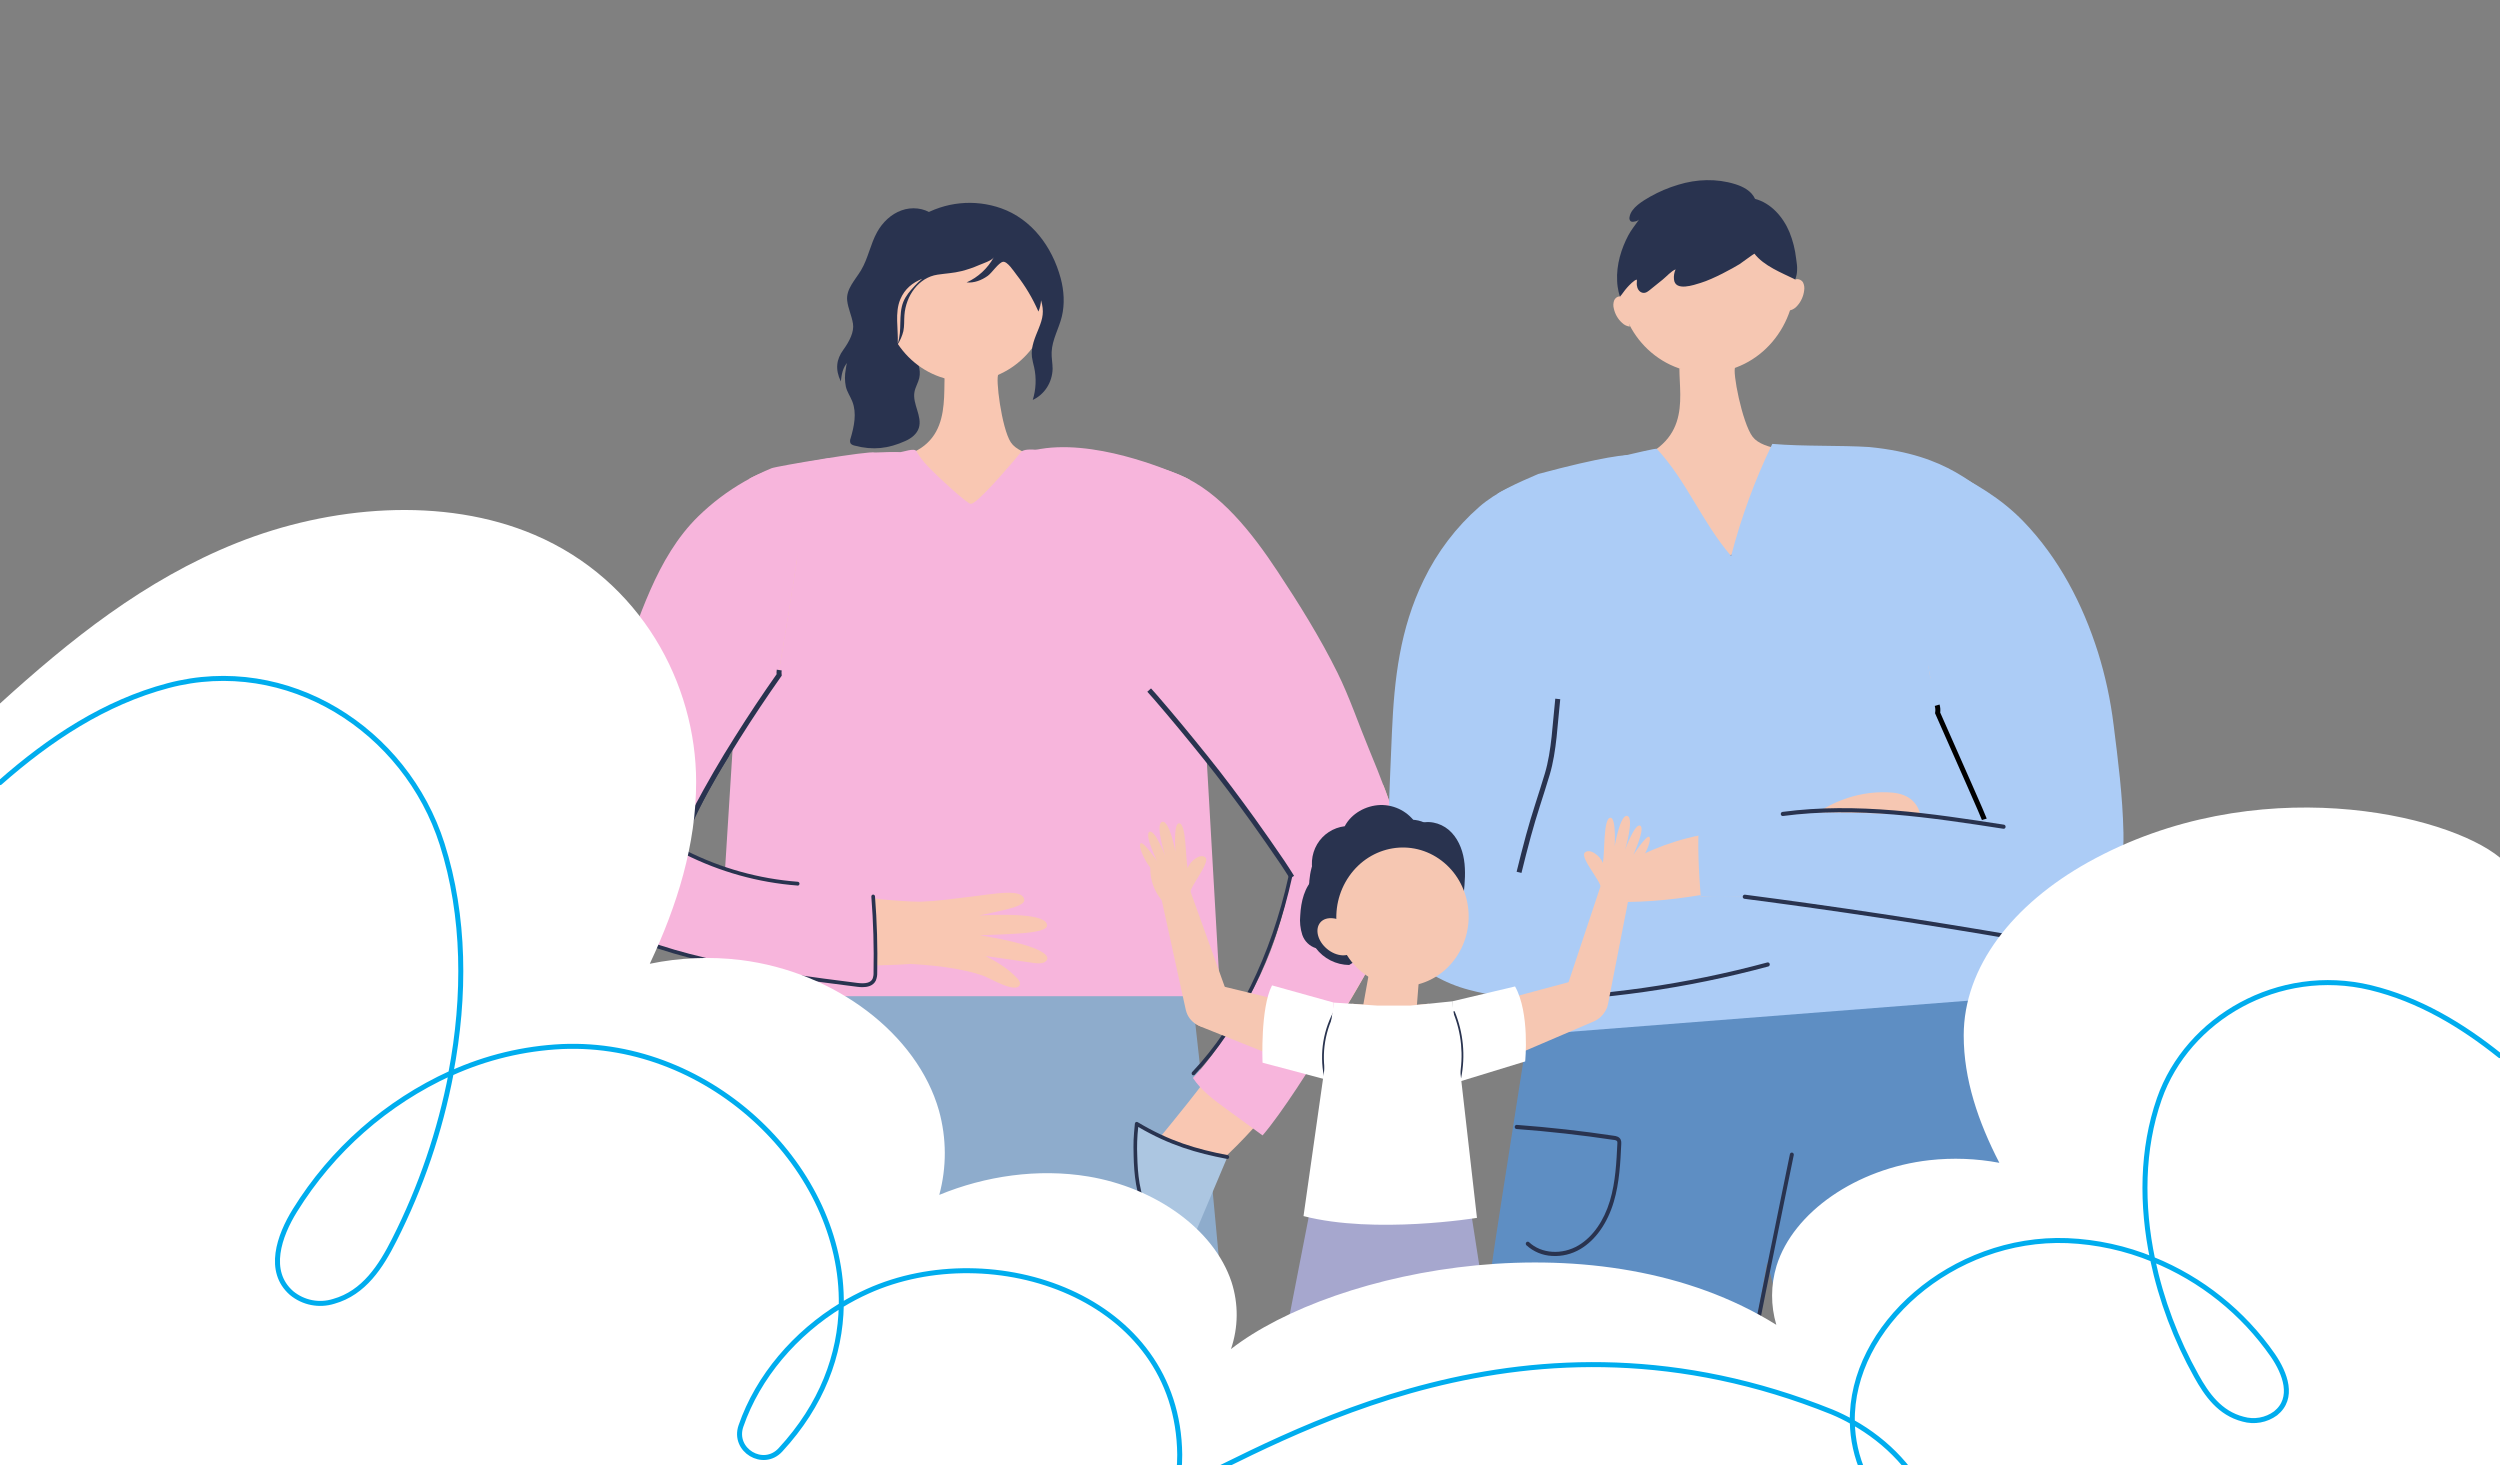 <svg width="500" height="293" viewBox="0 0 500 293" fill="none" xmlns="http://www.w3.org/2000/svg">
<rect x="0" y="0" width="500" height="293" fill="#808080" stroke="none"/>
<g clip-path="url(#clip0_2226_7956)">
<g clip-path="url(#clip1_2226_7956)">
<path d="M186.53 42.851C184.741 41.562 182.354 41.335 180.296 42.077C178.237 42.82 176.528 44.434 175.432 46.402C174.086 48.813 173.624 51.689 172.207 54.053C171.04 56 169.174 57.839 169.437 60.121C169.623 61.738 170.331 63.082 170.596 64.74C170.861 66.398 169.859 68.317 168.655 69.972C167.302 71.845 166.978 73.805 168.164 76.296C168.326 74.844 168.547 73.572 169.486 72.492C169.262 72.75 169.218 73.523 169.154 73.864C168.932 75.005 168.937 76.183 169.169 77.322C169.414 78.397 170.078 79.305 170.473 80.321C171.377 82.642 170.827 85.283 170.117 87.676C169.993 87.963 169.977 88.289 170.07 88.589C170.215 88.911 170.584 89.035 170.913 89.123C174.582 90.097 177.663 89.739 181.101 88.184C182.246 87.668 183.366 86.83 183.766 85.59C184.503 83.269 182.467 80.822 182.889 78.413C183.061 77.436 183.626 76.577 183.852 75.61C184.24 73.923 183.53 72.183 182.73 70.666C180.657 66.741 180.504 63.43 181.271 59.041C182.096 54.298 183.798 49.78 185.495 45.322L186.53 42.851Z" fill="#29334F"/>
<path d="M202.162 88.465C200.315 85.654 199.023 75.383 199.705 74.823L188.964 74.184C188.566 80.522 190.561 90.802 176.224 91.977C175.96 92.033 175.726 92.19 175.568 92.418C175.118 92.934 175.322 93.772 175.568 94.425C177.616 99.582 183.826 107.863 188.805 109.872C193.783 111.881 198.19 111.019 202.977 108.546C206.062 106.955 207.963 101.104 210.38 98.535C212.014 96.802 213.669 94.747 213.679 92.308C210.471 91.836 204.006 91.276 202.162 88.465Z" fill="#F9C7B2"/>
<path d="M196.556 274.498H245.84C245.608 272.064 245.386 269.641 245.175 267.231C244.368 257.947 243.522 248.664 242.637 239.38C241.753 230.096 240.81 220.784 239.808 211.444C238.789 202.075 237.723 192.747 236.33 182.95L183.521 194.238C185.594 202.56 187.554 211.438 189.443 220.284C190.258 224.162 193.255 246.987 196.556 274.498Z" fill="#8EACCC"/>
<path d="M193.734 274.506L202.984 188.144L149.384 182.316L145.393 274.506H193.734Z" fill="#8EACCC"/>
<path d="M237.929 95.933C237.249 95.577 236.558 95.24 235.846 94.946C231.815 93.275 227.556 92.367 223.44 90.974C222.246 90.789 221.05 90.617 219.853 90.459H212.097C210.036 90.459 205.153 89.231 204.197 90.425C202.93 92.006 197.05 98.922 194.905 100.415C194.693 100.586 194.448 100.708 194.188 100.774C193.542 100.885 187.311 95.131 185.414 93.084C184.596 92.232 183.878 91.279 183.277 90.247C182.867 89.494 180.576 90.461 179.753 90.461C174.823 90.461 170.503 91.683 165.573 91.683C160.12 92.756 154.48 93.251 149.919 95.712C148.556 117.425 143.417 199.246 143.417 199.246H244.055C244.055 199.246 239.44 117.521 237.929 95.933Z" fill="#F7B5DC"/>
<path d="M209.84 57.047C210.284 56.802 210.866 57.019 211.183 57.426C211.479 57.859 211.63 58.382 211.613 58.914C211.633 60.022 211.313 61.107 210.699 62.009C210.415 62.469 210.005 62.829 209.523 63.04C209.493 63.04 209.454 63.061 209.43 63.04C209.421 63.03 209.415 63.017 209.412 63.004C209.408 62.99 209.408 62.977 209.41 62.963C209.41 61.673 209.383 60.366 209.373 59.066L209.84 57.047Z" fill="#F9C7B2"/>
<path d="M176.766 57.047C176.319 56.802 175.74 57.019 175.42 57.426C175.126 57.859 174.976 58.382 174.993 58.914C174.972 60.022 175.292 61.107 175.904 62.009C176.188 62.469 176.599 62.829 177.081 63.04C177.113 63.04 177.15 63.061 177.174 63.04C177.183 63.03 177.189 63.017 177.193 63.004C177.197 62.991 177.198 62.977 177.196 62.963C177.196 61.673 177.221 60.366 177.233 59.066L176.766 57.047Z" fill="#F9C7B2"/>
<path d="M209.453 63.369C211.925 53.997 206.693 44.295 197.766 41.7C188.84 39.104 179.599 44.598 177.127 53.97C174.655 63.342 179.887 73.043 188.814 75.639C197.74 78.234 206.981 72.741 209.453 63.369Z" fill="#F9C7B2"/>
<path d="M212.141 55.665C210.422 49.275 206.3 43.818 200.236 41.657C197.589 40.724 194.785 40.386 192.005 40.667C189.226 40.948 186.534 41.841 184.106 43.287C183.224 43.822 182.387 44.435 181.603 45.118C176.462 49.602 171.849 58.309 173.436 65.532C173.844 67.383 174.418 68.977 174.313 70.906C174.241 72.234 174.133 73.557 174.244 74.89C174.458 77.534 175.494 80.069 178.061 80.963C177.501 78.967 176.941 76.837 177.525 74.841C177.872 73.658 178.596 72.639 179.024 71.489C179.312 70.661 179.478 69.791 179.515 68.91C180.042 68.094 180.434 67.19 180.672 66.236C180.891 65.189 180.805 64.103 180.883 63.035C181.175 59.118 183.735 55.508 187.493 54.935C189.087 54.693 190.703 54.626 192.29 54.224C193.497 53.921 194.68 53.515 195.825 53.012C196.49 52.72 198.386 52.124 198.755 51.464C197.508 53.71 195.6 55.47 193.319 56.48C194.817 56.637 196.318 56.052 197.561 55.165C198.367 54.592 199.705 52.545 200.577 52.364C201.449 52.184 202.788 54.296 203.328 54.982C205.076 57.219 206.542 59.684 207.688 62.316C207.985 61.599 208.162 60.834 208.211 60.054C208.862 62.324 208.57 63.616 207.75 65.676C207.013 67.502 206.153 69.356 206.386 71.396C206.501 72.103 206.651 72.802 206.836 73.493C207.303 75.644 207.204 77.889 206.549 79.986C207.704 79.452 208.691 78.585 209.395 77.484C210.099 76.384 210.49 75.096 210.523 73.771C210.523 72.654 210.277 71.546 210.329 70.419C210.427 67.912 211.802 65.679 212.372 63.286C212.969 60.789 212.802 58.136 212.141 55.665ZM182.912 57.212C182.023 58.156 181.148 59.16 180.66 60.384C179.633 62.963 180.475 66.133 179.547 68.67C179.682 65.717 178.926 62.571 180.06 59.866C180.947 57.754 182.517 56.529 184.445 55.755C183.901 56.203 183.386 56.689 182.905 57.21L182.912 57.212Z" fill="#29334F"/>
<path d="M194.014 185.529C193.945 184.755 193.732 184.003 193.386 183.315C193.04 182.628 192.568 182.019 191.998 181.523C191.428 181.027 190.77 180.654 190.062 180.426C189.354 180.197 188.611 180.117 187.873 180.191L187.697 180.206C186.648 180.309 185.412 180.351 184.157 180.346C182.902 180.34 181.603 180.271 180.296 180.188C177.682 180.021 175.027 179.755 172.374 179.43C167.069 178.736 161.754 177.8 156.534 176.611C151.407 175.488 146.35 174.037 141.391 172.266C139.398 171.55 137.451 170.696 135.565 169.711C135.722 169.295 135.894 168.857 136.076 168.421C136.936 166.33 138.041 163.991 139.245 161.677C141.701 157.036 144.452 152.27 147.402 147.618C150.082 143.345 152.914 139.108 155.819 134.982C155.78 134.655 155.786 134.324 155.837 133.999C157.077 126.575 158.293 119.148 159.42 111.703C159.526 105.495 159.374 99.299 159.857 93.12C148.615 98.486 138.54 105.498 131.245 116.097C130.982 116.724 130.704 117.35 130.444 117.979C128.108 123.529 125.873 129.104 123.709 134.757C121.545 140.41 119.474 146.138 117.632 152.203C116.716 155.254 115.817 158.346 115.08 161.822C114.664 163.726 114.356 165.654 114.156 167.596C114.027 168.849 113.978 170.109 114.009 171.369C114.039 173.361 114.382 175.334 115.024 177.21L115.127 177.517C115.186 177.692 115.254 177.864 115.331 178.032C116.228 180.004 117.515 181.752 119.106 183.162C120.109 184.052 121.194 184.836 122.346 185.501C124.052 186.476 125.843 187.28 127.693 187.904C130.736 188.923 133.844 189.718 136.992 190.284C142.939 191.424 148.694 191.986 154.432 192.445C160.169 192.858 165.87 193.085 171.606 193.085C174.472 193.103 177.348 193.059 180.264 192.91C181.738 192.832 183.194 192.726 184.685 192.577C186.176 192.427 187.719 192.257 189.406 191.927C190.798 191.66 192.043 190.854 192.896 189.67C193.75 188.485 194.148 187.007 194.014 185.529ZM132.834 167.885C132.667 167.702 132.573 167.542 132.753 167.627C133.086 167.848 133.368 168.146 133.576 168.498C133.31 168.32 133.059 168.118 132.826 167.895L132.834 167.885Z" fill="#F9C7B2"/>
<path d="M174.985 193.008C174.959 188.239 174.931 183.471 174.902 178.706C163.537 178.257 152.15 176.22 141.401 172.277C139.407 171.561 137.461 170.707 135.575 169.721C135.732 169.306 135.904 168.867 136.086 168.432C136.945 166.34 138.051 164.001 139.254 161.688C141.711 157.046 144.462 152.281 147.412 147.628C150.091 143.355 152.923 139.118 155.829 134.992C155.79 134.665 155.795 134.335 155.846 134.01C157.657 123.179 159.447 112.348 160.896 101.442C161.076 100.09 161.862 99.407 162.795 99.234C162.992 98.515 163.198 97.798 163.421 97.086C163.539 96.674 163.74 96.293 164.009 95.969C164.279 95.645 164.611 95.385 164.984 95.206C164.984 95.18 164.998 95.152 165.008 95.126C163.904 94.108 181.312 91.195 180 90.5C179.643 90.291 175.5 90.5 175 90.5C174.018 90.093 155.291 93.241 154.306 93.648C152.469 94.407 150.677 95.283 148.942 96.271C145.573 98.191 142.447 100.548 139.638 103.286C131.222 111.538 127.821 123.839 123.719 134.747C121.587 140.421 119.484 146.127 117.642 152.193C116.726 155.244 115.827 158.336 115.09 161.812C114.674 163.716 114.366 165.644 114.166 167.586C114.037 168.839 113.988 170.099 114.019 171.359C114.049 173.351 114.392 175.324 115.033 177.2L115.136 177.507C115.196 177.682 115.264 177.854 115.34 178.022C116.238 179.994 117.525 181.742 119.116 183.152C120.119 184.042 121.204 184.826 122.355 185.491C124.32 186.633 126.082 187.216 127.703 187.894C132.568 189.934 147.151 193.052 151.098 193.91C159.295 195.716 166.673 196.169 175.007 197.072L174.985 193.008Z" fill="#F7B5DC"/>
<path d="M135.575 169.721C135.732 169.306 135.904 168.867 136.086 168.431C136.945 166.34 138.051 164.001 139.254 161.688C141.71 157.046 144.461 152.28 147.411 147.628C150.091 143.355 152.923 139.118 155.829 134.992C155.79 134.665 155.795 134.334 155.846 134.009" stroke="#29334F"/>
<path d="M203.981 196.845C204.082 196.399 203.748 195.976 203.441 195.649C201.65 193.738 199.437 192.394 197.123 191.203L205.489 192.41C206.867 192.608 208.984 193.116 209.48 191.783C209.706 189.643 200.726 187.786 195.971 187.079C200.488 186.796 209.343 186.886 209.407 185.132C209.53 182.597 200.257 182.891 195.838 183.098C199.624 182.213 204.828 181.432 204.86 180.06C204.796 178.296 201.726 178.386 198.388 178.796C193.23 179.433 185.593 180.57 180.227 180.537L181.049 192.75C185.456 192.925 192.451 193.524 197.03 195.306C198.091 195.718 203.507 198.908 203.981 196.845Z" fill="#F9C7B2"/>
<path d="M280.827 171.57C280.78 170.876 280.688 170.187 280.552 169.507L280.262 168.217C279.714 165.897 279.208 164.316 278.69 162.704L278.3 161.525L277.909 160.404L277.118 158.212C276.976 157.833 276.833 157.461 276.691 157.085C276.123 156.816 275.656 156.357 275.362 155.78C263.385 133.538 253.01 107.169 230.383 94.969C230.12 109.506 230.211 124.045 230.356 138.584C230.607 138.859 230.852 139.138 231.093 139.42C234.483 143.337 237.838 147.414 241.124 151.504C244.411 155.594 247.562 159.818 250.576 163.999C252.077 166.087 253.523 168.184 254.877 170.216L255.859 171.717L256.331 172.452L256.763 173.153L257.554 174.458L257.859 174.974L257.982 175.175L258.075 175.312C258.031 175.727 257.977 176.163 257.905 176.601C257.515 178.947 256.991 181.266 256.336 183.546C254.954 188.458 253.237 193.259 251.2 197.913C249.157 202.631 246.821 207.203 244.204 211.598C241.544 215.933 232.798 226.476 232.798 226.476C230.877 228.539 231.626 231.453 233.34 233.823C235.227 236.427 239.923 235.628 242.404 233.642C246.97 229.998 251.384 224.9 255.177 220.542C258.974 216.209 262.502 211.624 265.738 206.815C269.026 201.961 272.034 196.904 274.745 191.672C276.18 188.895 277.462 186.033 278.585 183.102C279.236 181.403 279.779 179.66 280.211 177.885C280.499 176.7 280.697 175.493 280.805 174.275C280.877 173.375 280.885 172.471 280.827 171.57ZM258.095 175.144L258.068 175.01C258.001 174.67 257.964 174.325 257.955 173.979C257.93 173.758 257.954 173.535 258.026 173.326C258.099 173.213 258.149 173.483 258.158 173.816C258.164 174.26 258.143 174.703 258.095 175.144Z" fill="#F9C7B2"/>
<path d="M280.828 171.57C280.781 170.876 280.689 170.187 280.553 169.507L280.263 168.217C279.715 165.896 279.209 164.315 278.691 162.704L278.3 161.525L277.91 160.403L277.119 158.211C276.053 155.357 274.962 152.623 273.842 149.941C271.713 144.822 269.927 139.458 267.473 134.502C264.015 127.508 259.756 120.69 255.477 114.225C250.542 106.764 244.075 98.36 235.844 94.948C233.545 94.042 218.5 87.5 207 90C206.836 91.083 228.504 94.793 228.36 95.876C228.559 96.331 228.643 96.832 228.605 97.331C227.795 110.924 229.052 124.46 229.834 138.014C230.256 138.486 230.678 138.955 231.098 139.432C234.488 143.35 237.843 147.427 241.13 151.517C244.416 155.607 247.568 159.831 250.581 164.011C252.082 166.1 253.529 168.197 254.882 170.229L255.865 171.73L256.336 172.464L256.769 173.166L257.56 174.471L257.864 174.987L257.987 175.188L258.08 175.324C258.036 175.74 257.982 176.175 257.911 176.614C257.52 178.96 256.996 181.279 256.341 183.559C254.584 189.68 252.083 195.539 248.901 200.991C245.954 206.09 242.004 212.052 238.585 215.595C240.285 218.153 242.78 219.979 245.217 221.766L252.512 227.081C256.069 223.004 262.801 212.619 265.776 207.24C268.669 201.997 272.007 197.066 274.736 191.684C276.17 188.907 277.452 186.046 278.575 183.115C279.226 181.416 279.77 179.673 280.201 177.898C280.489 176.713 280.688 175.506 280.796 174.288C280.872 173.384 280.883 172.475 280.828 171.57Z" fill="#F7B5DC"/>
<path d="M229.833 138.014C230.256 138.486 230.678 138.955 231.098 139.433C234.488 143.35 237.843 147.427 241.13 151.517C244.416 155.607 247.568 159.831 250.581 164.011C252.082 166.1 255.147 170.468 256.5 172.5L257.482 174.001L257.954 174.736L258.386 175.437" stroke="#29334F"/>
<path d="M245.477 231.406C238.911 230.142 233.557 228.484 227.345 224.76C227.062 227.726 227.02 228.306 227.099 231.282C227.197 235.15 227.635 239.135 229.425 242.518C231.216 245.901 234.632 248.568 238.314 248.369" fill="#ACC6E1"/>
<path d="M237.927 248.767C234.488 248.767 231.072 246.428 229.099 242.707C227.159 239.042 226.815 234.681 226.729 231.293C226.653 228.268 226.697 227.682 226.975 224.722C226.981 224.658 227.002 224.597 227.036 224.544C227.07 224.491 227.116 224.448 227.171 224.418C227.225 224.389 227.285 224.374 227.346 224.375C227.407 224.376 227.467 224.394 227.52 224.425C233.906 228.255 239.342 229.841 245.536 231.027C245.632 231.046 245.717 231.103 245.772 231.187C245.828 231.271 245.849 231.375 245.831 231.476C245.814 231.576 245.759 231.665 245.679 231.723C245.598 231.781 245.5 231.804 245.404 231.785C239.295 230.609 233.914 229.059 227.648 225.387C227.428 227.34 227.364 229.308 227.456 231.272C227.537 234.573 227.871 238.813 229.733 242.33C231.3 245.291 234.55 248.186 238.286 247.985C238.383 247.981 238.479 248.017 238.551 248.086C238.624 248.155 238.667 248.252 238.671 248.354C238.676 248.457 238.641 248.557 238.576 248.633C238.51 248.709 238.418 248.754 238.32 248.759C238.195 248.762 238.062 248.767 237.927 248.767Z" fill="#29334F"/>
<path d="M238.693 215.069C238.621 215.069 238.55 215.046 238.49 215.003C238.43 214.961 238.383 214.901 238.355 214.831C238.328 214.761 238.32 214.684 238.334 214.609C238.348 214.535 238.382 214.466 238.432 214.412C247.385 204.971 254.234 191.055 257.719 175.214C257.741 175.114 257.799 175.028 257.882 174.974C257.964 174.92 258.064 174.902 258.159 174.925C258.253 174.948 258.336 175.009 258.387 175.096C258.439 175.182 258.456 175.287 258.434 175.386C254.919 191.355 248 205.401 238.953 214.943C238.92 214.981 238.88 215.012 238.835 215.034C238.791 215.056 238.742 215.068 238.693 215.069Z" fill="#29334F"/>
<path d="M172.482 197.433C172.134 197.43 171.786 197.405 171.441 197.358C153.218 195.11 133.087 191.943 121.94 185.581C121.898 185.557 121.86 185.524 121.83 185.485C121.799 185.446 121.777 185.401 121.763 185.352C121.749 185.304 121.745 185.253 121.749 185.202C121.754 185.152 121.769 185.103 121.792 185.059C121.815 185.014 121.846 184.975 121.883 184.943C121.92 184.911 121.963 184.887 122.01 184.872C122.056 184.858 122.104 184.853 122.152 184.858C122.2 184.864 122.247 184.879 122.289 184.903C133.327 191.21 153.373 194.351 171.527 196.592C173.151 196.791 174.128 196.528 174.504 195.78C174.664 195.372 174.734 194.931 174.71 194.491C174.811 189.432 174.663 184.372 174.268 179.33C174.261 179.228 174.293 179.128 174.356 179.05C174.419 178.972 174.508 178.924 174.605 178.915C174.701 178.909 174.796 178.943 174.869 179.009C174.943 179.074 174.99 179.167 175 179.268C175.397 184.336 175.546 189.422 175.445 194.506C175.468 195.066 175.369 195.623 175.155 196.136C174.61 197.216 173.418 197.433 172.482 197.433Z" fill="#29334F"/>
<path d="M159.518 177.109H159.493C151.66 176.515 144.002 174.381 136.918 170.82C136.608 170.662 135.886 170.304 135.793 169.569C135.77 169.242 135.835 168.915 135.98 168.625C138.493 162.4 141.569 156.441 145.164 150.831C145.218 150.746 145.302 150.688 145.398 150.668C145.493 150.649 145.592 150.67 145.673 150.727C145.754 150.784 145.81 150.872 145.828 150.973C145.847 151.073 145.827 151.177 145.773 151.262C142.204 156.834 139.151 162.752 136.655 168.935C136.57 169.1 136.524 169.285 136.52 169.474C136.557 169.757 136.923 169.989 137.237 170.134C144.237 173.654 151.804 175.764 159.545 176.351C159.593 176.353 159.641 176.365 159.685 176.386C159.729 176.407 159.768 176.437 159.801 176.475C159.834 176.512 159.86 176.556 159.877 176.603C159.894 176.651 159.902 176.701 159.9 176.752C159.898 176.803 159.887 176.853 159.867 176.899C159.846 176.945 159.818 176.987 159.782 177.022C159.747 177.056 159.705 177.083 159.66 177.101C159.614 177.119 159.566 177.127 159.518 177.125V177.109Z" fill="#29334F"/>
<path d="M358.766 56.005C359.072 55.832 359.427 55.782 359.764 55.866C360.101 55.95 360.396 56.161 360.593 56.459C360.841 56.951 360.926 57.516 360.834 58.066C360.704 59.218 360.225 60.297 359.465 61.144C359.108 61.581 358.632 61.894 358.103 62.042C358.087 62.051 358.07 62.054 358.053 62.053C358.036 62.052 358.019 62.046 358.005 62.036C357.991 62.011 357.986 61.981 357.993 61.953C358.162 60.592 358.766 56.005 358.766 56.005Z" fill="#F6C7B2"/>
<path d="M324.118 59.315C323.604 59.186 323.065 59.565 322.838 60.067C322.642 60.587 322.615 61.16 322.76 61.695C323.004 62.824 323.59 63.837 324.429 64.584C324.825 64.971 325.323 65.222 325.859 65.307C325.876 65.312 325.894 65.311 325.91 65.307C325.927 65.302 325.942 65.293 325.955 65.279C325.961 65.267 325.966 65.252 325.967 65.238C325.967 65.223 325.965 65.208 325.96 65.195C325.678 63.884 324.118 59.315 324.118 59.315Z" fill="#F6C7B2"/>
<path d="M350.527 87.358C348.424 84.594 346.39 74.053 347.062 73.417L335.878 73.627C335.89 80.228 338.426 89.235 323.858 93.107C323.594 93.198 323.365 93.377 323.205 93.615C322.775 94.2 323.041 95.039 323.353 95.692C325.826 100.886 332.834 108.955 338.125 110.633C343.417 112.311 347.943 111.061 352.737 108.113C355.833 106.212 357.409 99.99 359.745 97.133C361.322 95.204 362.901 92.944 362.749 90.412C359.373 90.181 352.63 90.122 350.527 87.358Z" fill="#F6C7B2"/>
<path d="M361.224 281.371L421.232 285.251C416.185 265.517 410.369 243.881 408.395 238.068C405.141 228.539 401.792 219.244 398.577 210.152C396.973 205.609 395.405 201.122 393.938 196.74C392.471 192.358 391.105 188.062 390.042 184.167L337.263 204.27C339.352 209.574 341.467 214.362 343.585 219.016C344.71 221.49 353.342 251.384 361.224 281.371Z" fill="#5E8EC3"/>
<path d="M348.438 280.545C352.599 257.109 358.051 225.772 364.2 193.099L309.269 181.839C308.029 190.935 306.495 200.581 304.991 210.175L300.449 239.196C298.446 251.822 296.706 264.458 295.011 277.091L348.438 280.545Z" fill="#5E8EC3"/>
<path d="M355.577 66.929C361.318 58.663 359.616 47.12 351.775 41.146C343.935 35.173 332.925 37.031 327.184 45.297C321.443 53.563 323.145 65.107 330.985 71.08C338.825 77.053 349.835 75.195 355.577 66.929Z" fill="#F6C7B2"/>
<path d="M373.886 89.409C368.022 89.03 360.743 89.316 354.457 88.778C350.994 95.942 348.235 103.453 346.224 111.196C340.365 104.388 337.442 96.348 331.365 89.761C331.109 89.486 316.317 93.321 311.597 93.961C307.879 95.687 303.056 96.616 299.543 98.725L300.486 207.413L400.799 199.579L400.799 101C394.72 97.346 390 91 373.886 89.409Z" fill="#ACCCF6"/>
<path d="M360.001 165.29C364.919 160.675 371.229 158.214 377.517 158.461C378.951 158.515 380.419 158.721 381.697 159.506C382.976 160.292 384.028 161.799 384.117 163.51C384.147 163.832 384.101 164.157 383.982 164.455C383.736 164.987 383.196 165.18 382.696 165.302C378.483 166.397 374.143 166.437 369.832 166.797L360.001 165.29Z" fill="#F6C7B2"/>
<path d="M423.028 155.212C422.748 151.508 422.347 147.965 421.883 144.48C421.333 140.424 418.208 132.805 416.491 125.469C413.022 118.678 409.816 111.731 404.544 106.279C400.58 102.18 396.663 98.968 391.959 96.379C391.752 96.265 391.522 96.205 391.288 96.203C391.054 96.201 390.822 96.258 390.613 96.369C390.403 96.48 390.221 96.641 390.082 96.84C389.943 97.038 389.851 97.269 389.813 97.512C388.789 104.211 383.607 123.451 386.04 135.317C388.398 141.023 390.545 146.77 392.91 152.626C394.01 155.408 395.039 158.191 395.929 160.832C396.373 162.153 396.78 163.472 397.129 164.691C397.129 164.691 386.333 163.6 380.084 163.436C373.836 163.272 367.458 163.085 361.041 163.208C354.623 163.33 348.917 165.783 342.358 166.651C335.804 167.587 329.156 170.131 325.224 172.779C322.738 174.451 319.58 179.133 321.481 181.566C322.715 183.15 324.318 182.336 327.407 181.28C327.407 181.28 338.042 179.267 343.8 179.221C349.557 179.175 354.203 179.723 360.132 180.466C366.06 181.208 376.204 181.962 382.247 182.973C393.602 184.87 399.655 187.117 409.49 185.902C419.554 184.659 422.599 177.044 423.243 167.345C423.394 165.004 423.395 162.939 423.349 160.943C423.303 158.948 423.169 157.063 423.028 155.212Z" fill="#F6C7B2"/>
<path d="M419.585 130.421C416.563 120.891 411.821 111.664 404.669 104.268C400.152 99.596 394.813 96.517 389.182 93.76C389.15 93.942 389.105 94.121 389.046 94.296C383.789 109.795 382.92 125.285 387.432 141.046C387.578 141.543 387.611 142.07 387.527 142.584C392.422 153.664 396.69 163.266 396.866 163.862C391.503 163.846 385.309 162.957 379.596 162.81C373.32 162.642 367.872 162.396 361.454 162.521C355.037 162.646 344.571 162.832 339.828 164.123C339.439 168.928 339.779 174.485 340.142 179.292C340.922 179.259 341.705 179.239 342.492 179.229C348.275 179.177 354.181 179.726 360.109 180.477C366.036 181.227 372.01 182.215 378.034 183.354C384.057 184.493 390.098 185.731 396.644 186.749C402.641 187.679 410.376 188.272 415.879 184.816C422.867 180.428 424.864 174.673 424.69 166.555C424.541 159.341 423.625 152.113 422.72 144.979C422.115 140.03 421.065 135.156 419.585 130.421Z" fill="#ACCCF6"/>
<path d="M387.432 141.046C387.578 141.543 387.611 142.07 387.527 142.584C392.422 153.664 396.69 163.266 396.865 163.862" stroke="black"/>
<path d="M367.216 181.492C364.842 181.124 362.475 180.777 360.114 180.472C354.186 179.73 348.28 179.172 342.497 179.225C341.711 179.234 340.928 179.255 340.148 179.287C340.154 179.197 340.133 179.1 340.126 179.007C333.773 180.077 327.331 180.629 320.908 180.309C318.658 180.198 302.65 179.232 303.809 174.467C304.381 172.101 305.02 169.635 305.684 167.167C306.806 162.998 308.236 158.92 309.455 154.833C310.85 150.168 311.011 144.628 311.553 139.789C313.064 126.281 314.234 112.138 313.092 98.578C312.923 96.546 330.955 93.254 329 92.5C328.309 92.237 333 88 307.649 94.796C303.51 96.596 299.362 98.32 295.842 101.377C291.226 105.418 287.444 110.404 284.729 116.027C279.977 125.798 278.851 135.786 278.383 146.532C278.165 151.999 277.888 157.454 277.75 163.03C277.678 165.816 277.634 168.617 277.623 171.529C277.623 172.983 277.637 174.475 277.681 176.075L277.721 177.295L277.782 178.632L277.883 180.146L277.964 181.071L278.074 182.073L278.161 182.854C278.184 183.075 278.22 183.295 278.266 183.512C278.623 185.201 279.228 186.82 280.061 188.31C280.728 189.501 281.53 190.604 282.447 191.594C283.744 192.985 285.226 194.171 286.847 195.117C289.019 196.366 291.335 197.319 293.74 197.953C297.838 199.06 301.46 199.46 305.027 199.716C312.116 200.174 318.839 199.774 325.517 199.092C332.182 198.388 338.792 197.175 345.295 195.461C348.596 194.608 351.852 193.569 355.049 192.347C358.383 191.088 361.604 189.514 364.672 187.646C366.349 186.604 366.999 185.181 367.187 183.537C367.251 182.857 367.261 182.173 367.216 181.492Z" fill="#ACCCF6"/>
<path d="M303.809 174.467C304.381 172.1 305.02 169.635 305.684 167.166C306.805 162.998 308.236 158.92 309.455 154.833C310.849 150.168 311.011 144.628 311.552 139.789" stroke="#29334F"/>
<path d="M356.52 163.204C356.422 163.197 356.331 163.153 356.263 163.079C356.195 163.004 356.156 162.907 356.154 162.804C356.151 162.701 356.185 162.6 356.249 162.522C356.313 162.443 356.402 162.392 356.5 162.379C371.356 160.401 386.315 162.704 400.785 164.932C400.888 164.948 400.981 165.006 401.043 165.094C401.105 165.181 401.131 165.292 401.116 165.4C401.11 165.455 401.094 165.508 401.067 165.556C401.041 165.604 401.006 165.646 400.963 165.679C400.921 165.712 400.873 165.735 400.821 165.748C400.77 165.76 400.717 165.761 400.665 165.751C386.25 163.527 371.342 161.237 356.594 163.201L356.52 163.204Z" fill="#29334F"/>
<path d="M403.31 187.983L403.271 187.981C385.279 184.879 366.976 182.112 348.887 179.759C348.835 179.752 348.785 179.736 348.74 179.709C348.695 179.682 348.656 179.646 348.624 179.603C348.593 179.56 348.57 179.511 348.556 179.459C348.543 179.406 348.54 179.351 348.547 179.298C348.563 179.19 348.618 179.092 348.7 179.025C348.782 178.958 348.886 178.926 348.989 178.936C367.095 181.293 385.401 184.06 403.402 187.165C403.506 187.177 403.6 187.232 403.665 187.318C403.73 187.403 403.759 187.512 403.747 187.621C403.735 187.73 403.682 187.83 403.6 187.898C403.518 187.966 403.413 187.998 403.31 187.986L403.31 187.983Z" fill="#29334F"/>
<path d="M303.739 200.41C303.639 200.401 303.547 200.352 303.48 200.274C303.414 200.196 303.378 200.093 303.381 199.988C303.384 199.883 303.425 199.783 303.495 199.707C303.565 199.632 303.66 199.587 303.761 199.582C320.525 199.258 337.209 196.878 353.471 192.49C353.572 192.465 353.678 192.483 353.766 192.539C353.854 192.595 353.918 192.685 353.944 192.79C353.969 192.895 353.954 193.007 353.902 193.101C353.85 193.195 353.765 193.264 353.665 193.294C337.344 197.696 320.599 200.082 303.774 200.405L303.739 200.41Z" fill="#29334F"/>
<path d="M324.005 59.308C324.446 58.84 324.848 58.145 325.439 57.496C325.799 57.098 326.84 55.969 327.369 55.923C327.409 56.267 327.322 56.651 327.363 57.016C327.437 57.692 327.793 58.361 328.458 58.539C329.165 58.727 329.68 58.22 330.199 57.804C330.985 57.166 331.771 56.532 332.557 55.904C333.305 55.296 334.259 54.206 335.122 53.874C334.839 54.487 334.725 55.171 334.793 55.847C334.997 58.362 338.82 56.979 340.129 56.58C342.737 55.782 346.585 53.638 347.915 52.827C348.136 52.694 350.837 50.69 350.886 50.737C352.778 53.185 356.301 54.548 359.035 55.887C359.281 55.292 359.411 54.652 359.417 54.005C359.469 53.215 359.324 52.518 359.226 51.718C359.022 49.894 358.572 48.111 357.889 46.422C356.594 43.318 354.145 40.601 351.011 39.776C350.29 38.178 348.622 37.321 347.018 36.822C343.328 35.679 339.32 35.808 335.618 36.959C333.687 37.532 331.82 38.325 330.05 39.322C328.613 40.152 326.216 41.522 325.91 43.391C325.872 43.532 325.867 43.681 325.898 43.824C325.928 43.966 325.992 44.099 326.084 44.208C326.316 44.42 326.657 44.367 326.954 44.301C327.272 44.266 327.573 44.128 327.814 43.907C327.108 44.928 326.257 45.953 325.671 47.055C324.269 49.709 323.248 52.933 323.428 56.237C323.472 57.692 323.948 59.348 324.005 59.308Z" fill="#29334F"/>
<path d="M348.814 280.569C351.798 264.88 354.776 250.415 357.136 238.918L358.753 231.011C358.764 230.958 358.765 230.903 358.755 230.849C358.746 230.796 358.727 230.745 358.699 230.699C358.67 230.654 358.634 230.615 358.591 230.584C358.548 230.553 358.5 230.532 358.449 230.521C358.399 230.509 358.346 230.507 358.295 230.517C358.244 230.527 358.195 230.547 358.151 230.577C358.107 230.607 358.07 230.646 358.041 230.692C358.012 230.737 357.993 230.789 357.983 230.843L356.362 238.749C353.997 250.274 351.021 264.783 348.02 280.518L348.814 280.569Z" fill="#29334F"/>
<path d="M310.399 251.186C308.506 251.098 306.7 250.344 305.272 249.046C305.2 248.971 305.158 248.869 305.155 248.762C305.152 248.655 305.189 248.551 305.258 248.471C305.327 248.392 305.422 248.343 305.524 248.335C305.626 248.327 305.726 248.361 305.804 248.429C308.265 250.759 312.432 251.028 315.712 249.07C318.551 247.372 320.78 244.198 321.995 240.134C323.11 236.4 323.298 232.316 323.472 228.714C323.491 228.57 323.48 228.423 323.441 228.283C323.35 228.086 323.001 227.996 322.705 227.977C316.286 227.014 309.749 226.282 303.277 225.801C303.179 225.787 303.09 225.734 303.027 225.653C302.965 225.572 302.934 225.469 302.941 225.365C302.947 225.26 302.991 225.162 303.064 225.09C303.136 225.018 303.231 224.977 303.331 224.975C309.822 225.457 316.376 226.191 322.814 227.157C323.156 227.208 323.862 227.316 324.143 227.933C324.246 228.194 324.284 228.478 324.254 228.76C324.084 232.413 323.895 236.554 322.749 240.389C321.476 244.656 319.114 248 316.1 249.8C314.364 250.831 312.384 251.312 310.399 251.186Z" fill="#29334F"/>
<path d="M290.792 255.907L300.851 277.345C301.184 278.057 301.373 278.828 301.405 279.614C301.438 280.399 301.313 281.183 301.039 281.92L291.169 308.476L283.221 305.045L287.573 279.781L270.32 256.153L290.792 255.907Z" fill="#F2BDB1"/>
<path d="M280.654 254.134L276.845 276.676C276.479 278.826 275.631 280.865 274.363 282.64L258.438 305.062L251.645 299.709L262.384 276.436L263.441 248.119L280.654 254.134Z" fill="#F2BDB1"/>
<path d="M238.05 178.648C237.826 177.512 242.09 172.512 241.112 171.515C240.133 170.519 237.923 172.252 237.548 173.659C237.077 171.89 237.307 164.504 235.773 164.667C234.638 164.788 235.097 170.356 235.097 170.356C235.097 170.356 233.889 163.954 232.427 164.365C230.966 164.776 233.031 171.129 233.031 171.129C233.031 171.129 230.978 165.845 229.891 166.364C228.804 166.883 231.401 172.18 231.401 172.18C231.401 172.18 228.749 168.315 228.164 168.647C227.578 168.979 228.647 171.715 230.06 173.539C229.996 175.956 230.841 178.309 232.427 180.133L238.05 178.648Z" fill="#F6C7B2"/>
<path d="M263.909 214.846L240.091 205.298C239.079 204.855 238.268 204.053 237.814 203.046C237.36 202.039 237.295 200.899 237.632 199.848C237.969 198.796 238.685 197.906 239.64 197.352C240.595 196.797 241.722 196.616 242.803 196.844L267.738 202.883C269.361 203.278 270.761 204.301 271.63 205.728C272.499 207.155 272.765 208.869 272.37 210.492C271.975 212.115 270.952 213.515 269.525 214.384C268.098 215.253 266.384 215.519 264.761 215.124C264.471 215.051 264.186 214.959 263.909 214.846Z" fill="#F6C7B2"/>
<path d="M237.035 175.344L245.719 199.5C245.918 200.052 246.005 200.637 245.977 201.223C245.949 201.808 245.807 202.382 245.557 202.912C245.307 203.443 244.955 203.919 244.521 204.313C244.088 204.707 243.58 205.012 243.029 205.21C242.477 205.409 241.892 205.496 241.307 205.468C240.721 205.44 240.147 205.297 239.617 205.048C239.087 204.798 238.611 204.446 238.216 204.012C237.822 203.579 237.517 203.071 237.319 202.52C237.253 202.34 237.199 202.157 237.156 201.97L231.66 176.914C231.508 176.218 231.626 175.491 231.99 174.879C232.355 174.268 232.939 173.818 233.623 173.621C234.307 173.424 235.041 173.495 235.674 173.82C236.308 174.144 236.795 174.698 237.035 175.368V175.344Z" fill="#F6C7B2"/>
<path d="M320.169 177.603C320.363 176.467 315.984 171.563 316.938 170.543C317.893 169.522 320.139 171.213 320.562 172.608C320.991 170.827 320.592 163.453 322.132 163.55C323.267 163.646 322.935 169.226 322.935 169.226C322.935 169.226 324.022 162.795 325.466 163.187C326.909 163.58 325.013 169.963 325.013 169.963C325.013 169.963 326.939 164.631 328.032 165.132C329.125 165.633 326.661 170.984 326.661 170.984C326.661 170.984 329.222 167.052 329.814 167.36C330.406 167.668 329.403 170.44 328.032 172.294C328.158 174.707 327.371 177.078 325.828 178.937L320.169 177.603Z" fill="#F6C7B2"/>
<path d="M295.149 214.393L318.744 204.289C319.79 203.851 320.63 203.031 321.093 201.995C321.556 200.96 321.608 199.787 321.237 198.715C320.866 197.643 320.101 196.752 319.098 196.224C318.094 195.696 316.927 195.569 315.833 195.871L291.073 202.514C290.24 202.74 289.463 203.135 288.789 203.674C288.115 204.213 287.559 204.885 287.155 205.648C286.752 206.411 286.51 207.249 286.443 208.109C286.377 208.97 286.489 209.835 286.771 210.651C287.053 211.466 287.499 212.215 288.083 212.851C288.666 213.487 289.374 213.996 290.163 214.347C290.951 214.698 291.803 214.883 292.666 214.891C293.529 214.899 294.385 214.729 295.18 214.393H295.149Z" fill="#F6C7B2"/>
<path d="M321.099 174.275L312.989 198.607C312.681 199.709 312.808 200.888 313.345 201.9C313.881 202.911 314.786 203.678 315.872 204.041C316.958 204.404 318.142 204.336 319.179 203.85C320.216 203.365 321.027 202.499 321.444 201.433C321.503 201.251 321.552 201.065 321.589 200.877L326.504 175.7C326.598 175.343 326.62 174.972 326.57 174.606C326.52 174.241 326.399 173.888 326.213 173.57C326.026 173.251 325.779 172.973 325.485 172.75C325.191 172.527 324.856 172.364 324.5 172.27C323.779 172.081 323.013 172.186 322.369 172.562C321.726 172.938 321.258 173.554 321.069 174.275H321.099Z" fill="#F6C7B2"/>
<path d="M290.451 200.267L303.012 197.29C306.001 202.629 305.035 212.291 305.035 212.291L291.049 216.573L290.451 200.267Z" fill="white"/>
<path d="M285.759 200.745C286.906 207.992 274.073 208.553 270.347 200.745L275.535 201.101H281.616L285.759 200.745Z" fill="#F6C7B2"/>
<path d="M274.397 191.333L272.438 202.174C272.438 202.174 278.763 204.992 283.236 202.9L283.802 195.646L274.397 191.333Z" fill="#F6C7B2"/>
<path d="M260.048 183.091C260.197 180.319 260.88 177.375 262.916 175.517C262.487 174.44 262.31 173.279 262.398 172.124C262.487 170.968 262.839 169.848 263.427 168.848C264.008 167.865 264.808 167.029 265.765 166.405C266.722 165.78 267.811 165.384 268.947 165.247C270.28 162.693 273.181 161.097 276.068 161.002C277.516 160.969 278.949 161.313 280.224 161.998C281.499 162.684 282.573 163.688 283.342 164.913C285.397 163.913 287.996 164.489 289.736 165.966C291.475 167.443 292.441 169.672 292.799 171.921C293.158 174.169 292.971 176.47 292.742 178.737L269.831 193C268.536 192.983 267.263 192.671 266.108 192.087C264.953 191.503 263.948 190.663 263.169 189.632C262.539 189.43 261.965 189.084 261.493 188.62C261.022 188.157 260.666 187.59 260.455 186.964C260.055 185.715 259.916 184.397 260.048 183.091Z" fill="#29334F"/>
<path d="M286.139 166.693C286.167 166.904 286.131 167.118 286.035 167.308C285.94 167.498 285.791 167.656 285.605 167.76C285.242 167.963 284.84 168.085 284.426 168.118C282.319 168.434 280.187 168.555 278.058 168.481C278.426 168.63 278.431 169.202 278.159 169.49C277.862 169.75 277.486 169.904 277.092 169.927C275.074 170.24 273.032 170.372 270.99 170.322C271.106 170.742 271.115 171.183 271.017 171.606C270.919 172.03 270.717 172.422 270.429 172.748C270.142 173.074 269.777 173.323 269.369 173.473C268.961 173.622 268.522 173.668 268.092 173.605C268.749 176.319 268.874 179.134 268.46 181.895C268.033 184.674 266.61 187.202 264.457 189.01C263.325 185.69 262.081 182.311 261.847 178.81C261.612 175.308 262.38 171.598 264.697 168.951C266.239 167.287 268.17 166.034 270.318 165.305C274.14 163.885 278.325 163.618 282.371 163.944C283.246 163.962 284.107 164.162 284.901 164.531C285.632 164.921 285.942 165.839 286.139 166.693Z" fill="#29334F"/>
<path d="M269.651 185C271.519 186.564 271.967 188.796 270.836 190.151C269.704 191.507 267.275 191.342 265.402 189.778C263.528 188.214 262.93 185.849 264.062 184.493C265.194 183.137 267.767 183.442 269.651 185Z" fill="#F6C7B2"/>
<path d="M254.409 197.079L266.741 200.515L265.443 215.975L265.322 215.939L252.507 212.539C252.507 212.539 252.048 201.554 254.409 197.079Z" fill="white"/>
<path d="M264.972 215.45H265.009C265.032 215.445 265.054 215.436 265.074 215.423C265.093 215.41 265.11 215.393 265.123 215.374C265.136 215.354 265.145 215.332 265.149 215.308C265.153 215.285 265.153 215.261 265.148 215.238C264.226 210.651 265.019 205.885 267.376 201.844C267.393 201.823 267.405 201.8 267.412 201.774C267.419 201.749 267.42 201.722 267.416 201.696C267.411 201.67 267.401 201.646 267.386 201.624C267.371 201.602 267.352 201.584 267.329 201.571C267.306 201.558 267.281 201.549 267.255 201.547C267.229 201.544 267.202 201.547 267.177 201.556C267.152 201.565 267.13 201.579 267.111 201.597C267.092 201.616 267.077 201.638 267.068 201.662C264.661 205.779 263.853 210.637 264.797 215.311C264.807 215.35 264.829 215.385 264.861 215.41C264.893 215.436 264.932 215.449 264.972 215.45Z" fill="#29334F"/>
<path d="M292.058 215.722C292.099 215.721 292.139 215.706 292.171 215.68C292.203 215.654 292.225 215.617 292.233 215.577C293.116 211.133 292.673 206.527 290.959 202.333C290.95 202.311 290.937 202.29 290.92 202.273C290.904 202.256 290.884 202.243 290.862 202.234C290.84 202.225 290.816 202.22 290.792 202.221C290.768 202.221 290.745 202.226 290.723 202.236C290.679 202.255 290.644 202.29 290.626 202.334C290.608 202.378 290.608 202.428 290.626 202.472C292.31 206.6 292.747 211.131 291.883 215.504C291.877 215.527 291.877 215.551 291.881 215.574C291.885 215.598 291.894 215.62 291.907 215.639C291.92 215.659 291.937 215.676 291.956 215.689C291.976 215.702 291.998 215.711 292.021 215.716L292.058 215.722Z" fill="#29334F"/>
<path d="M262.026 241.955L294.178 242.263L297.856 265.942C290.373 269.197 257.243 266.498 257.243 266.498L262.026 241.955Z" fill="#A6A7CE"/>
<path d="M260.703 243.218C275.021 246.914 295.391 243.574 295.391 243.574L290.451 200.268L281.997 201.125H275.547L266.772 200.521L260.703 243.218Z" fill="white"/>
<path d="M291.176 191.529C295.494 185.311 294.214 176.629 288.317 172.135C282.419 167.642 274.138 169.04 269.819 175.258C265.501 181.475 266.781 190.158 272.678 194.651C278.576 199.144 286.857 197.746 291.176 191.529Z" fill="#F6C7B2"/>
</g>
<path d="M47.369 108.582C65.899 101.19 88.648 99.169 106.928 106.98C128.167 116.055 139.227 136.744 139.227 156.406C139.227 168.898 135.467 181.045 129.957 192.756C135.894 191.525 142.069 191.268 148.127 192.001C167.037 194.35 183.466 206.833 187.796 222.126C189.327 227.671 189.348 233.426 187.856 238.979C197.046 235.184 207.616 233.632 217.666 235.299C230.895 237.509 242.755 245.705 246.305 256.398C247.719 260.798 247.681 265.427 246.195 269.81C266.995 253.655 319.994 242.929 355.263 264.965C354.119 261.082 354.137 257.03 355.313 253.154C358.643 242.428 371.313 233.681 385.872 232.039C390.539 231.521 395.282 231.699 399.872 232.564C395.632 224.351 392.742 215.843 392.742 207.104C392.742 193.315 402.632 180.823 417.622 172.454C451.081 153.843 489.36 162.73 500 171.534V325.88H0V140.702C13.82 128.145 28.839 115.981 47.369 108.582Z" fill="white"/>
<path d="M0 156.523C9.94 147.758 21 140.465 33.599 137.133C57.479 130.8 81.128 145.917 88.428 168.828C93.008 183.205 93.108 199.213 90.168 214.63C77.297 220.491 66.45 230.038 58.999 242.063C55.819 247.186 53.349 254.269 58.309 258.611C59.464 259.569 60.841 260.223 62.313 260.513C63.785 260.803 65.306 260.72 66.739 260.272C72.819 258.561 76.189 253.269 78.868 247.956C84.194 237.441 88.018 226.229 90.228 214.65C97.233 211.478 104.777 209.665 112.458 209.308C142.307 208.047 168.727 233.819 168.257 261.042M168.257 261.042C159.087 266.635 151.607 275.279 148.187 285.214C146.537 290.016 152.657 293.708 156.087 289.976C164.407 280.972 168.087 270.907 168.257 261.042ZM168.257 261.042C169.96 260.002 171.727 259.07 173.547 258.251C198.476 246.996 235.625 259.172 235.945 290.927C235.959 293.284 235.697 295.634 235.165 297.93M235.165 297.93C233.415 298.76 231.695 299.601 230.035 300.431C225.866 302.461 222.029 305.113 218.656 308.295C214.366 312.527 220.656 319.18 225.095 315.168C230.142 310.593 233.658 304.575 235.165 297.93ZM235.165 297.93C257.165 287.605 305.354 257.831 366.383 282.393C367.783 282.974 369.146 283.642 370.463 284.394M370.463 284.394C377.522 288.315 383.282 294.398 385.922 301.342C387.192 304.703 382.482 307.295 379.832 304.673C373.422 298.35 370.593 291.307 370.463 284.394ZM370.463 284.394C370.103 265.314 390.462 247.246 413.462 248.126C419.343 248.371 425.136 249.641 430.581 251.878C440.275 255.809 448.615 262.481 454.581 271.077C457.031 274.659 458.931 279.621 455.111 282.673C454.189 283.348 453.125 283.804 452 284.005C450.875 284.206 449.72 284.147 448.621 283.833C443.931 282.633 441.341 278.901 439.281 275.199C435.202 267.905 432.249 260.036 430.521 251.858C428.261 241.053 428.341 229.848 431.871 219.753C437.491 203.695 455.701 193.1 474.11 197.532C483.77 199.873 492.33 204.986 499.99 211.129" stroke="#00ADEE" stroke-linecap="round" stroke-linejoin="round"/>
</g>
<defs>
<clipPath id="clip0_2226_7956">
<rect width="500" height="293" fill="white"/>
</clipPath>
<clipPath id="clip1_2226_7956">
<rect width="450" height="300" fill="white" transform="translate(25 -7)"/>
</clipPath>
</defs>
</svg>

